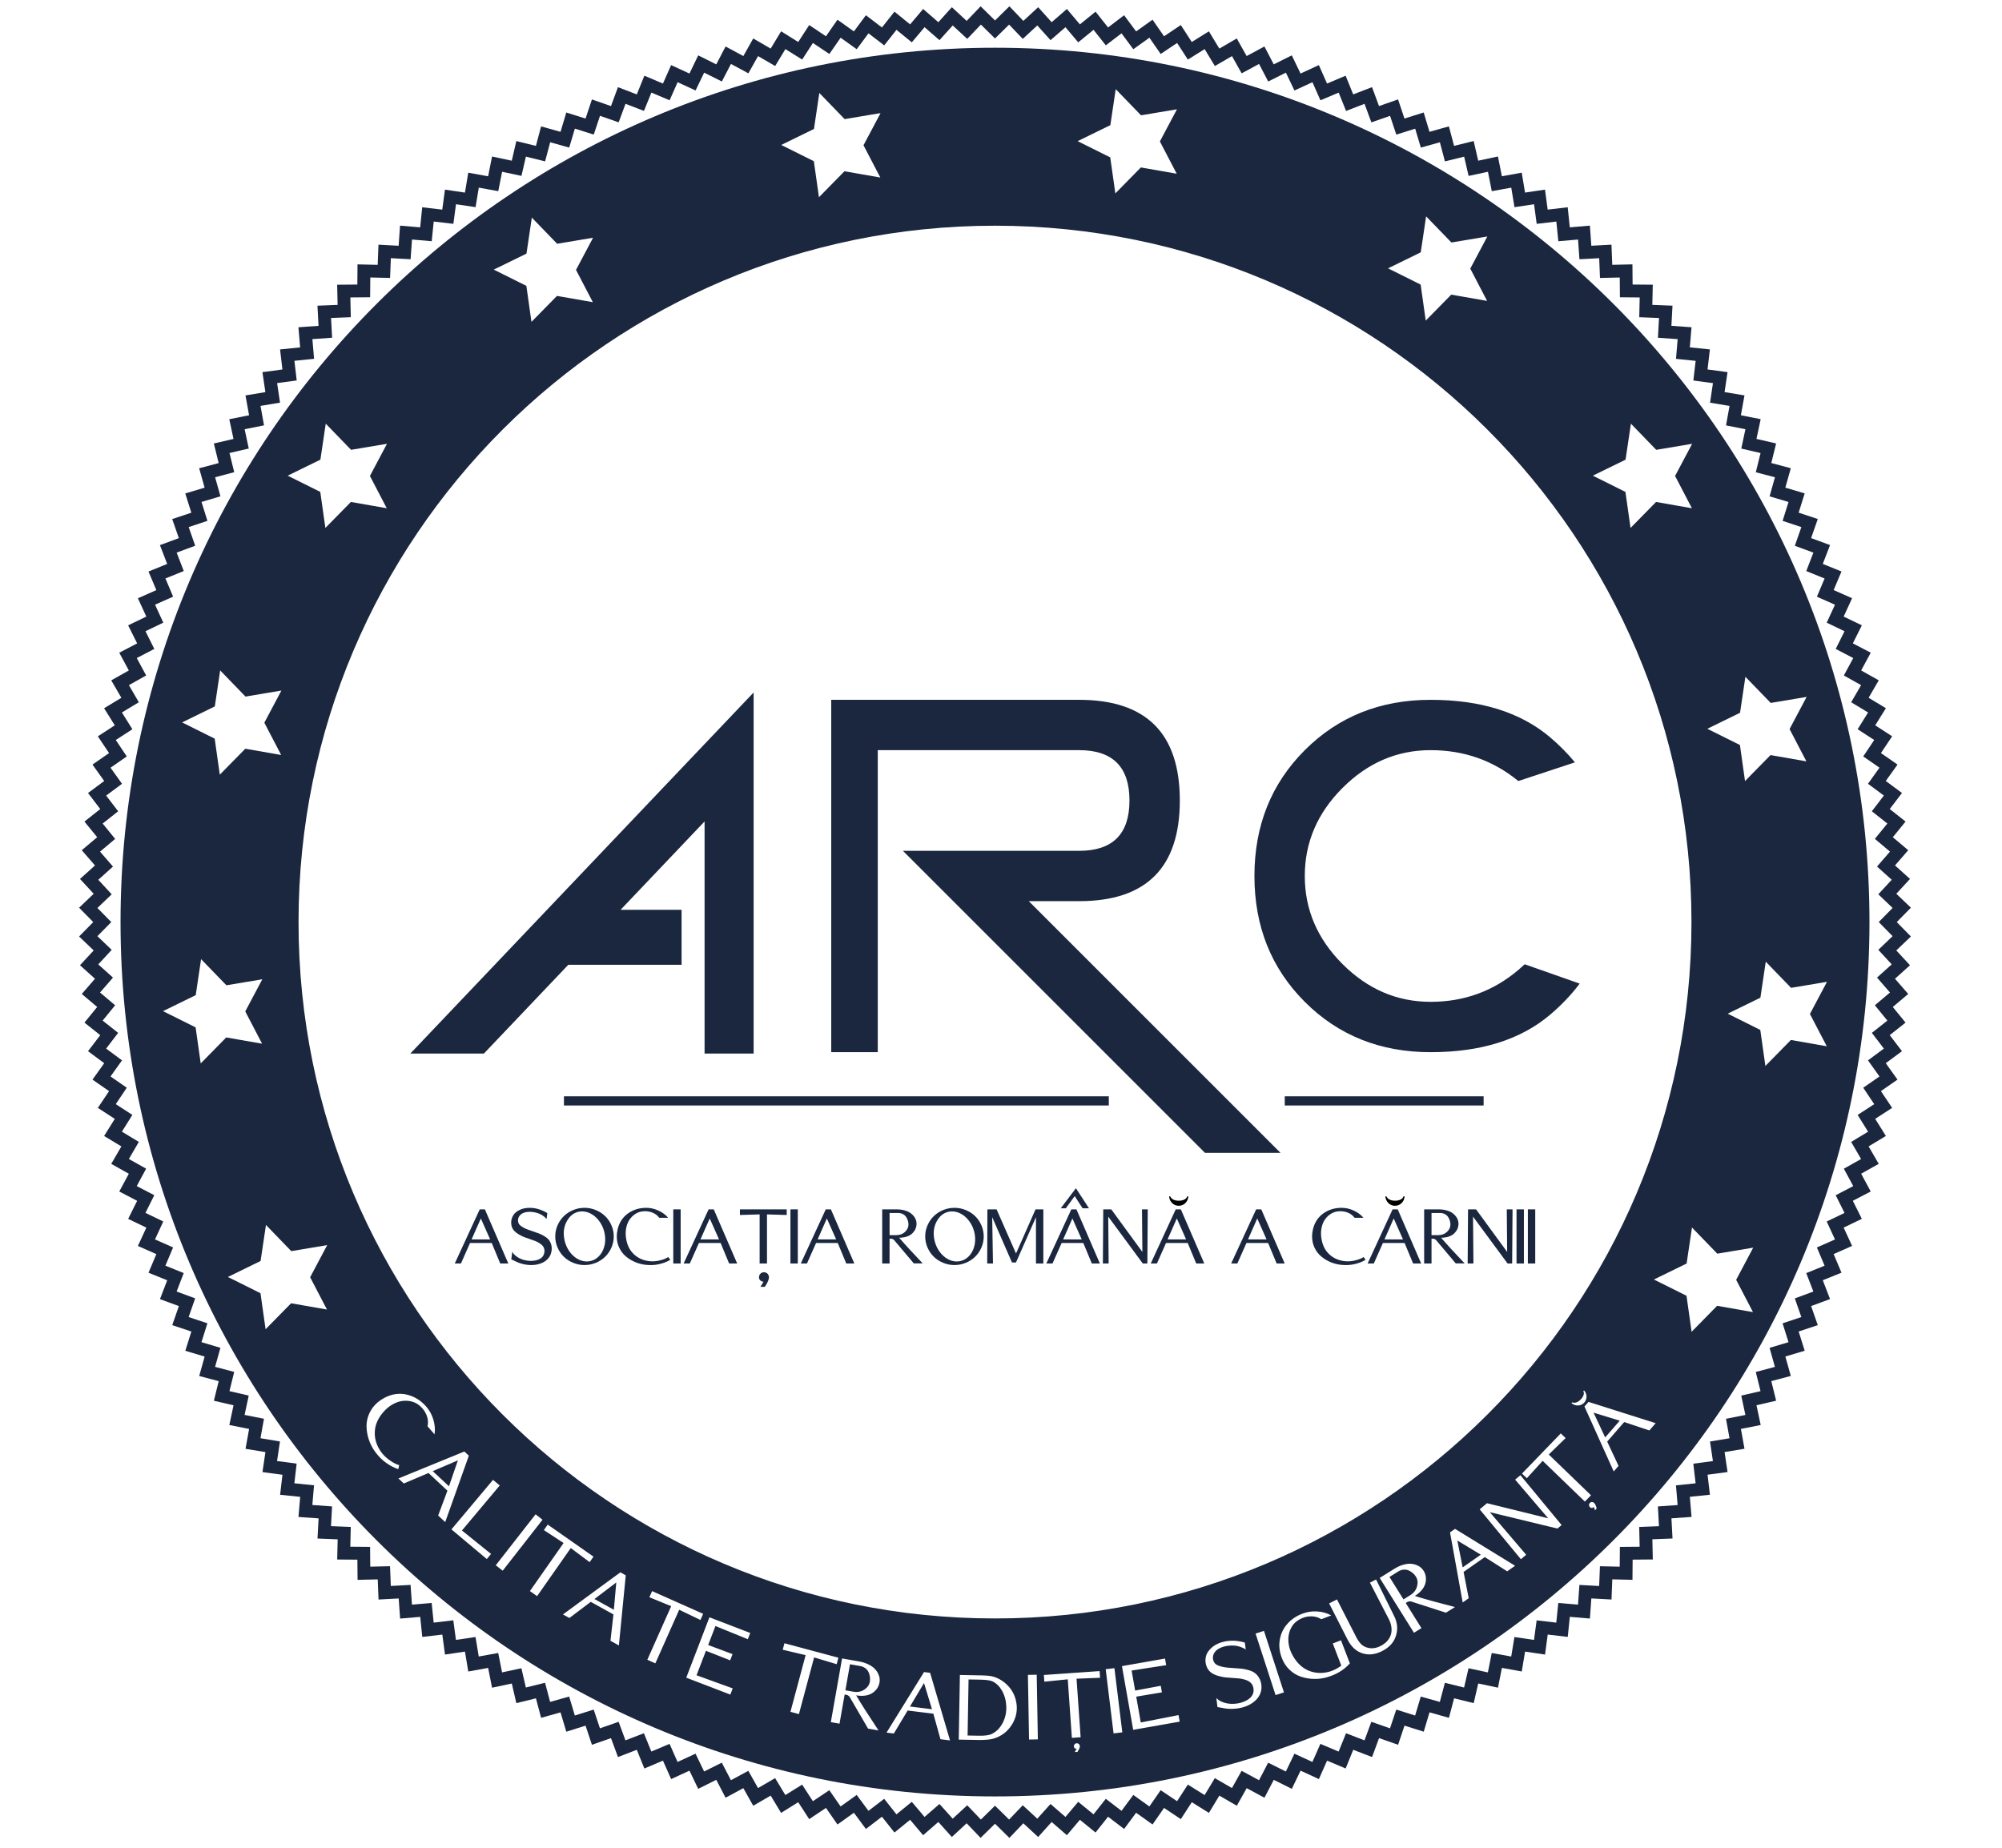 <?xml version="1.0" encoding="utf-8"?>
<!-- Generator: Adobe Illustrator 16.0.3, SVG Export Plug-In . SVG Version: 6.00 Build 0)  -->
<!DOCTYPE svg PUBLIC "-//W3C//DTD SVG 1.1//EN" "http://www.w3.org/Graphics/SVG/1.1/DTD/svg11.dtd">
<svg version="1.1" id="Layer_1" xmlns="http://www.w3.org/2000/svg" xmlns:xlink="http://www.w3.org/1999/xlink" x="0px" y="0px"
	 width="368.5px" height="340.16px" viewBox="0 0 368.5 340.16" enable-background="new 0 0 368.5 340.16" xml:space="preserve">
<g>
	<path fill-rule="evenodd" clip-rule="evenodd" fill="#1A273F" d="M349.128,169.746l2.604-2.647l-2.685-2.568l2.521-2.728
		l-2.763-2.483l2.436-2.804l-2.839-2.395l2.347-2.88l-2.912-2.306l2.255-2.952l-2.984-2.212l2.16-3.021l-3.051-2.117l2.063-3.087
		l-3.115-2.021l1.965-3.152l-3.179-1.92l1.864-3.211l-3.238-1.82l1.763-3.268l-3.294-1.716l1.657-3.323l-3.347-1.611l1.552-3.375
		l-3.396-1.504l1.444-3.42l-3.442-1.396l1.336-3.466l-3.485-1.286l1.228-3.506l-3.522-1.175l1.112-3.543l-3.559-1.063l1.003-3.577
		l-3.591-0.951l0.89-3.605l-3.618-0.837l0.774-3.632l-3.642-0.725l0.66-3.654l-3.663-0.609l0.546-3.673l-3.68-0.494l0.431-3.689
		l-3.694-0.379l0.314-3.701l-3.704-0.263l0.2-3.708l-3.711-0.148l0.084-3.713l-3.714-0.031l-0.032-3.714l-3.712,0.084l-0.148-3.71
		l-3.707,0.2l-0.265-3.706l-3.7,0.317l-0.38-3.696l-3.689,0.432l-0.494-3.681l-3.672,0.546l-0.611-3.664l-3.653,0.663l-0.725-3.644
		l-3.632,0.775l-0.838-3.618l-3.606,0.889l-0.952-3.589l-3.574,1.002l-1.063-3.558l-3.544,1.114l-1.175-3.522l-3.507,1.225
		l-1.285-3.483l-3.466,1.335l-1.394-3.44l-3.422,1.443l-1.503-3.395l-3.374,1.552l-1.611-3.347l-3.323,1.658l-1.713-3.295
		l-3.271,1.764l-1.82-3.239l-3.21,1.864l-1.921-3.178l-3.15,1.965l-2.021-3.117l-3.085,2.065l-2.118-3.052l-3.021,2.16l-2.213-2.982
		l-2.951,2.254l-2.305-2.912l-2.879,2.345l-2.396-2.838l-2.804,2.436l-2.483-2.764l-2.727,2.521l-2.567-2.685l-2.649,2.604
		l-2.65-2.604l-2.566,2.685l-2.729-2.521l-2.483,2.764l-2.804-2.436l-2.396,2.838l-2.879-2.345l-2.306,2.911l-2.951-2.253
		l-2.213,2.982l-3.021-2.159l-2.118,3.051l-3.087-2.063l-2.02,3.115l-3.152-1.965l-1.921,3.18l-3.21-1.865l-1.82,3.238l-3.27-1.762
		l-1.713,3.294l-3.325-1.659l-1.61,3.348l-3.375-1.553l-1.503,3.396l-3.422-1.445l-1.394,3.443l-3.467-1.336l-1.286,3.484
		l-3.507-1.224l-1.174,3.522l-3.542-1.114l-1.064,3.558l-3.575-1.003l-0.952,3.592l-3.606-0.89l-0.838,3.617l-3.632-0.775
		l-0.724,3.643l-3.654-0.662l-0.61,3.664L81.9,34.909l-0.495,3.681l-3.688-0.431l-0.379,3.694l-3.701-0.316l-0.263,3.705
		l-3.708-0.199l-0.148,3.711l-3.712-0.085l-0.031,3.715l-3.715,0.032l0.084,3.712l-3.711,0.148l0.201,3.708l-3.704,0.263
		l0.316,3.702l-3.695,0.379l0.432,3.688l-3.681,0.496l0.547,3.673l-3.665,0.61l0.662,3.654l-3.643,0.724l0.775,3.632l-3.617,0.838
		l0.889,3.605L36.66,86.2l1.003,3.575l-3.559,1.064l1.114,3.543l-3.522,1.175l1.225,3.506l-3.484,1.287l1.335,3.465l-3.441,1.396
		l1.445,3.42l-3.395,1.504l1.552,3.373l-3.347,1.61l1.658,3.323l-3.294,1.715l1.763,3.269l-3.238,1.82l1.864,3.212l-3.179,1.92
		l1.966,3.15l-3.117,2.021l2.065,3.087l-3.051,2.118l2.161,3.021l-2.983,2.211l2.254,2.951l-2.913,2.306l2.347,2.879l-2.838,2.395
		l2.434,2.805l-2.761,2.483l2.521,2.728l-2.685,2.568l2.604,2.647l-2.604,2.65l2.685,2.566l-2.521,2.729l2.762,2.485l-2.435,2.801
		l2.838,2.396l-2.346,2.88l2.912,2.307l-2.254,2.951l2.983,2.212l-2.16,3.022l3.051,2.118l-2.064,3.087l3.116,2.021l-1.965,3.15
		l3.179,1.92l-1.864,3.213l3.237,1.82l-1.762,3.268l3.294,1.717l-1.657,3.322l3.347,1.61l-1.553,3.374l3.397,1.504l-1.445,3.423
		l3.442,1.395l-1.335,3.466l3.485,1.284l-1.226,3.507l3.523,1.177l-1.114,3.543l3.558,1.065l-1.001,3.575l3.59,0.95l-0.89,3.606
		l3.62,0.839l-0.776,3.631l3.643,0.722l-0.662,3.656l3.664,0.608l-0.547,3.676l3.682,0.493l-0.432,3.687l3.695,0.38l-0.316,3.702
		l3.704,0.264l-0.2,3.708l3.711,0.147l-0.084,3.714l3.714,0.03l0.032,3.714l3.714-0.083l0.147,3.71l3.708-0.2l0.265,3.706l3.7-0.316
		l0.379,3.692l3.689-0.431l0.494,3.68l3.673-0.546l0.609,3.664l3.655-0.663l0.724,3.645l3.632-0.775l0.838,3.617l3.606-0.889
		l0.951,3.589l3.576-1.001l1.063,3.557l3.543-1.114l1.176,3.524l3.506-1.226l1.286,3.483l3.465-1.335l1.395,3.443l3.42-1.448
		l1.505,3.398l3.373-1.553l1.611,3.347l3.324-1.659l1.715,3.295l3.269-1.763l1.818,3.237l3.212-1.864l1.92,3.18l3.151-1.966
		l2.02,3.116l3.087-2.064l2.118,3.051l3.021-2.162l2.213,2.984l2.95-2.254l2.305,2.912l2.879-2.346l2.396,2.838l2.804-2.436
		l2.483,2.764l2.729-2.521l2.565,2.685l2.651-2.604l2.649,2.604l2.566-2.685l2.728,2.521l2.484-2.764l2.803,2.436l2.397-2.838
		l2.88,2.346l2.305-2.912l2.952,2.254l2.212-2.984l3.021,2.16l2.119-3.049l3.087,2.063l2.021-3.114l3.15,1.964l1.921-3.18
		l3.213,1.866l1.819-3.239l3.268,1.763l1.717-3.293l3.323,1.657l1.609-3.349l3.375,1.551l1.504-3.395l3.42,1.444l1.396-3.441
		l3.466,1.335l1.286-3.485l3.506,1.226l1.176-3.523l3.543,1.113l1.063-3.556l3.575,1.002l0.952-3.591l3.604,0.889l0.839-3.617
		l3.633,0.773l0.724-3.642l3.654,0.66l0.608-3.662l3.676,0.546l0.493-3.681l3.688,0.432l0.38-3.694l3.699,0.314l0.263-3.703
		l3.71,0.199l0.147-3.712l3.713,0.085l0.031-3.714l3.714-0.032l-0.083-3.712l3.709-0.147l-0.199-3.71l3.704-0.263l-0.315-3.7
		l3.694-0.381l-0.431-3.688l3.68-0.493l-0.547-3.675l3.663-0.609l-0.66-3.653l3.642-0.725l-0.775-3.633l3.618-0.837l-0.89-3.606
		l3.591-0.952l-1.004-3.575l3.56-1.065l-1.114-3.541l3.522-1.175l-1.227-3.509l3.485-1.284l-1.336-3.466l3.441-1.396l-1.445-3.422
		l3.397-1.502l-1.553-3.373l3.346-1.611l-1.657-3.322l3.294-1.714l-1.762-3.271l3.237-1.818l-1.864-3.212l3.178-1.921l-1.965-3.15
		l3.117-2.021l-2.065-3.087l3.051-2.116l-2.16-3.021l2.984-2.212l-2.255-2.953l2.912-2.305l-2.347-2.878l2.839-2.396l-2.436-2.803
		l2.763-2.483l-2.521-2.729l2.685-2.566L349.128,169.746L349.128,169.746z M20.482,169.746l-2.552-2.596l2.631-2.516l-2.47-2.674
		l2.707-2.432l-2.386-2.749l2.782-2.348l-2.3-2.822l2.854-2.259l-2.209-2.893l2.922-2.168l-2.117-2.961l2.991-2.075l-2.024-3.026
		l3.055-1.98l-1.926-3.089l3.114-1.882l-1.826-3.147l3.174-1.783l-1.729-3.204l3.229-1.681l-1.625-3.257l3.281-1.579l-1.521-3.307
		l3.329-1.475l-1.416-3.352l3.374-1.367l-1.309-3.397l3.414-1.259l-1.201-3.437l3.454-1.152l-1.093-3.472l3.488-1.042l-0.982-3.505
		l3.518-0.933l-0.872-3.532l3.546-0.822l-0.759-3.56l3.569-0.709l-0.648-3.582l3.591-0.598l-0.536-3.599l3.607-0.485l-0.422-3.616
		l3.619-0.371L57.5,62.429l3.63-0.258l-0.195-3.634l3.636-0.145l-0.083-3.639l3.641-0.032l0.031-3.64l3.639,0.084l0.145-3.637
		l3.634,0.197l0.258-3.632l3.627,0.311l0.371-3.62l3.616,0.421l0.485-3.606l3.6,0.535l0.597-3.591l3.582,0.649l0.708-3.572
		l3.559,0.76l0.822-3.545l3.533,0.872l0.933-3.518l3.504,0.981l1.042-3.488l3.474,1.094l1.151-3.454l3.436,1.201l1.26-3.413
		l3.397,1.309l1.366-3.373l3.354,1.415l1.473-3.328l3.306,1.522l1.579-3.28l3.257,1.624l1.681-3.228l3.203,1.729l1.782-3.175
		l3.149,1.829l1.881-3.115l3.088,1.926l1.978-3.055l3.027,2.025l2.075-2.991l2.96,2.118l2.168-2.923l2.892,2.209l2.26-2.854
		l2.82,2.298l2.348-2.782l2.748,2.386l2.434-2.707l2.674,2.47l2.514-2.63l2.597,2.553l2.597-2.553l2.514,2.63l2.675-2.47
		l2.434,2.707l2.748-2.386l2.35,2.782l2.821-2.299l2.259,2.854l2.892-2.208l2.17,2.923l2.962-2.117l2.075,2.991l3.024-2.023
		l1.98,3.055l3.088-1.927l1.883,3.117l3.148-1.83l1.781,3.175l3.205-1.729l1.68,3.229l3.259-1.625l1.577,3.281l3.308-1.521
		l1.473,3.328l3.354-1.415l1.366,3.373l3.396-1.309l1.261,3.414l3.438-1.2l1.149,3.452l3.474-1.092l1.042,3.487l3.504-0.982
		l0.933,3.519l3.534-0.872l0.821,3.546l3.559-0.761l0.71,3.571l3.581-0.648l0.598,3.589l3.6-0.535l0.485,3.607l3.614-0.422
		l0.371,3.621l3.626-0.31l0.259,3.629l3.634-0.196l0.146,3.638l3.639-0.083l0.03,3.639l3.64,0.032l-0.081,3.638l3.637,0.145
		l-0.197,3.635l3.631,0.258l-0.31,3.626l3.62,0.372l-0.422,3.615l3.606,0.484l-0.535,3.6l3.589,0.597l-0.647,3.581l3.57,0.711
		l-0.762,3.559l3.547,0.822l-0.871,3.533l3.518,0.933l-0.982,3.504l3.486,1.043l-1.091,3.472l3.451,1.151l-1.2,3.436l3.415,1.261
		l-1.31,3.395l3.373,1.368l-1.416,3.353l3.328,1.474l-1.521,3.306l3.279,1.578l-1.625,3.256l3.229,1.681l-1.729,3.203l3.173,1.784
		l-1.826,3.147l3.115,1.882l-1.926,3.087l3.054,1.979l-2.023,3.025l2.99,2.074l-2.117,2.961l2.923,2.167l-2.209,2.893l2.854,2.258
		l-2.299,2.821l2.781,2.348l-2.387,2.75l2.708,2.433l-2.47,2.672l2.63,2.517l-2.552,2.596l2.552,2.596l-2.63,2.516l2.47,2.675
		l-2.708,2.433l2.387,2.748l-2.781,2.349l2.298,2.822l-2.853,2.26l2.209,2.892l-2.924,2.17l2.118,2.961l-2.991,2.075l2.024,3.026
		l-3.055,1.979l1.926,3.088l-3.116,1.882l1.827,3.147l-3.172,1.783l1.727,3.205l-3.229,1.68l1.624,3.257l-3.278,1.578l1.521,3.307
		l-3.33,1.473l1.417,3.354l-3.373,1.367l1.308,3.396l-3.415,1.26l1.201,3.436l-3.453,1.153l1.093,3.472l-3.486,1.043l0.98,3.504
		l-3.518,0.934l0.872,3.531l-3.547,0.821l0.76,3.561l-3.569,0.708l0.647,3.581l-3.59,0.6l0.535,3.6l-3.606,0.484l0.422,3.613
		l-3.62,0.373l0.31,3.627l-3.632,0.257l0.197,3.637l-3.637,0.143l0.081,3.639l-3.639,0.03l-0.031,3.641l-3.639-0.082l-0.145,3.637
		l-3.633-0.196l-0.261,3.629l-3.626-0.307l-0.372,3.617l-3.613-0.42l-0.485,3.605l-3.601-0.535l-0.597,3.588l-3.582-0.646
		l-0.71,3.569l-3.56-0.761l-0.821,3.547l-3.533-0.872l-0.932,3.518l-3.506-0.98l-1.041,3.486l-3.472-1.092l-1.152,3.452l-3.437-1.2
		l-1.26,3.414l-3.396-1.31l-1.367,3.374l-3.353-1.416l-1.474,3.328l-3.306-1.521l-1.578,3.279l-3.258-1.624l-1.679,3.228
		l-3.205-1.729l-1.782,3.174l-3.147-1.828l-1.882,3.117l-3.088-1.928l-1.98,3.055l-3.023-2.024l-2.076,2.99l-2.96-2.118
		l-2.169,2.927l-2.892-2.213l-2.259,2.855l-2.82-2.3l-2.349,2.782l-2.748-2.387l-2.434,2.707l-2.674-2.469l-2.515,2.63l-2.597-2.552
		l-2.596,2.552l-2.515-2.63l-2.674,2.469l-2.434-2.707l-2.748,2.387l-2.348-2.782l-2.823,2.3l-2.259-2.855l-2.893,2.211
		l-2.168-2.925l-2.961,2.118l-2.075-2.99l-3.027,2.024l-1.98-3.055l-3.087,1.926l-1.883-3.116l-3.148,1.827l-1.783-3.174
		l-3.203,1.729l-1.682-3.229l-3.256,1.624l-1.578-3.279l-3.308,1.521l-1.472-3.328l-3.354,1.416l-1.368-3.374l-3.397,1.31
		l-1.258-3.414l-3.437,1.2l-1.152-3.452l-3.472,1.092l-1.042-3.488l-3.504,0.982l-0.932-3.52l-3.534,0.872l-0.822-3.547
		l-3.558,0.763l-0.71-3.571l-3.581,0.647l-0.597-3.589l-3.601,0.533l-0.485-3.605l-3.615,0.424l-0.371-3.623l-3.626,0.31
		l-0.257-3.63l-3.635,0.196l-0.145-3.637l-3.639,0.082l-0.031-3.639l-3.64-0.032l0.083-3.639l-3.637-0.146l0.196-3.633l-3.63-0.262
		l0.31-3.625l-3.621-0.371l0.423-3.615l-3.608-0.483l0.536-3.601l-3.59-0.598l0.648-3.581l-3.569-0.71l0.76-3.56l-3.545-0.82
		l0.872-3.535l-3.519-0.931l0.983-3.505l-3.488-1.042l1.093-3.474l-3.454-1.15l1.201-3.438l-3.414-1.259l1.309-3.397l-3.373-1.365
		l1.416-3.354l-3.329-1.473l1.521-3.307l-3.28-1.578l1.625-3.257l-3.228-1.68l1.728-3.205l-3.175-1.781l1.829-3.147l-3.115-1.884
		l1.927-3.085l-3.055-1.982l2.024-3.023l-2.991-2.074l2.117-2.961l-2.922-2.17l2.209-2.892l-2.854-2.258l2.3-2.822l-2.782-2.347
		l2.386-2.748l-2.707-2.433l2.47-2.673l-2.631-2.518L20.482,169.746L20.482,169.746z"/>
	<path fill-rule="evenodd" clip-rule="evenodd" fill="#1A273F" d="M22.187,169.746c0,88.895,72.064,160.959,160.958,160.959
		c88.896,0,160.96-72.064,160.96-160.959c0-88.896-72.064-160.958-160.96-160.958C94.251,8.788,22.187,80.851,22.187,169.746
		L22.187,169.746z M53.615,230.32l-4.661-4.815l-0.987,6.628l-6.021,2.946l6,2.987l0.94,6.636l4.696-4.783l6.602,1.156l-3.098-5.944
		l3.14-5.918L53.615,230.32L53.615,230.32z M311.423,93.562l-3.097-5.944l3.14-5.919l-6.61,1.109l-4.66-4.814l-0.987,6.628
		l-6.021,2.945l5.999,2.988l0.94,6.635l4.695-4.783L311.423,93.562L311.423,93.562z M321.199,143.785l4.696-4.782l6.601,1.154
		l-3.097-5.943l3.14-5.919l-6.609,1.108l-4.661-4.815l-0.987,6.628l-6.021,2.945l6,2.989L321.199,143.785L321.199,143.785z
		 M336.286,180.743l-6.61,1.109l-4.66-4.815l-0.987,6.628l-6.021,2.943l6,2.99l0.939,6.634l4.696-4.781l6.602,1.154l-3.099-5.943
		L336.286,180.743L336.286,180.743z M316.095,230.789l-4.66-4.815l-0.987,6.628l-6.021,2.945l6,2.988l0.939,6.636l4.696-4.783
		l6.6,1.156l-3.096-5.943l3.14-5.919L316.095,230.789L316.095,230.789z M267.158,44.641l-4.66-4.814l-0.987,6.628l-6.021,2.944
		l6,2.988l0.939,6.635l4.696-4.782l6.6,1.155l-3.097-5.943l3.141-5.919L267.158,44.641L267.158,44.641z M210.026,21.226
		l-4.661-4.815l-0.987,6.628l-6.021,2.945l6,2.988l0.939,6.635l4.696-4.782l6.601,1.156l-3.098-5.944l3.141-5.919L210.026,21.226
		L210.026,21.226z M155.47,21.928l-4.66-4.814l-0.988,6.627l-6.021,2.945l6,2.988l0.94,6.635l4.696-4.782l6.601,1.156l-3.097-5.944
		l3.14-5.919L155.47,21.928L155.47,21.928z M102.553,44.875l-4.661-4.814l-0.987,6.628l-6.021,2.944l6,2.988l0.94,6.635l4.695-4.782
		l6.602,1.155l-3.097-5.943l3.14-5.92L102.553,44.875L102.553,44.875z M64.62,82.806l-4.661-4.813l-0.987,6.627l-6.021,2.945
		l6,2.988l0.94,6.635l4.695-4.782l6.602,1.156l-3.097-5.944l3.14-5.919L64.62,82.806L64.62,82.806z M40.457,142.613l4.696-4.782
		l6.601,1.155l-3.097-5.944l3.14-5.919l-6.61,1.109l-4.661-4.815l-0.987,6.628l-6.021,2.944l6,2.989L40.457,142.613L40.457,142.613z
		 M45.144,186.194l3.14-5.918l-6.61,1.105l-4.661-4.813l-0.987,6.628l-6.021,2.946l6,2.987l0.94,6.636l4.696-4.783l6.601,1.154
		L45.144,186.194L45.144,186.194z M78.438,258.919c-1.019-1.148-2.212-1.88-3.588-2.192c-1.374-0.312-2.738-0.115-4.091,0.601
		c-0.506,0.272-0.929,0.561-1.271,0.856c-0.688,0.6-1.202,1.288-1.54,2.072c-0.341,0.781-0.502,1.576-0.481,2.373
		c0.018,0.801,0.157,1.588,0.41,2.355c0.252,0.771,0.615,1.49,1.085,2.156c0.617,0.874,1.319,1.591,2.104,2.151
		c0.787,0.559,1.539,0.944,2.257,1.161l0.153-0.741c-0.472-0.109-1.037-0.396-1.696-0.853c-0.659-0.457-1.192-0.968-1.604-1.526
		c-0.819-1.135-1.219-2.341-1.192-3.625c0.023-1.283,0.517-2.498,1.475-3.639c0.526-0.632,1.104-1.133,1.739-1.498
		c0.632-0.364,1.249-0.589,1.841-0.664c0.594-0.081,1.167-0.048,1.715,0.092c0.549,0.143,1.036,0.389,1.456,0.741
		c0.615,0.519,1.055,1.122,1.319,1.808c0.265,0.69,0.318,1.363,0.166,2.02l1.285,1.477c0.142-0.816,0.074-1.697-0.194-2.643
		C79.513,260.459,79.065,259.63,78.438,258.919L78.438,258.919z M85.471,267.208l-12.136,4.964l0.992,0.924l4.54-1.932l3.489,3.254
		l-1.706,4.574l1.298,1.21l4.349-12.224L85.471,267.208L85.471,267.208z M84.284,268.839l-1.646,4.768l-2.987-2.784L84.284,268.839
		L84.284,268.839z M90.749,272.426l-7.653,9.12l6.507,5.461l0.788-0.938l-5.36-4.322l6.952-8.286L90.749,272.426L90.749,272.426z
		 M98.583,278.77l-7.331,9.382l1.278,0.998l7.33-9.384L98.583,278.77L98.583,278.77z M100.819,280.663l-0.709,1.012l3.625,2.379
		l-6.195,8.848l1.325,0.928l6.195-8.848l3.474,2.594l0.709-1.014L100.819,280.663L100.819,280.663z M114.193,289.451l-10.575,7.752
		l1.186,0.656l3.937-2.973l4.172,2.313l-0.548,4.852l1.552,0.86l1.263-12.913L114.193,289.451L114.193,289.451z M113.435,291.319
		l-0.445,5.025l-3.571-1.979L113.435,291.319L113.435,291.319z M120.033,292.907l-0.503,1.131l4.012,1.644l-4.392,9.866l1.478,0.658
		l4.392-9.867l3.906,1.882l0.503-1.129L120.033,292.907L120.033,292.907z M130.583,297.727l-4.267,11.116l8.112,3.114l0.439-1.145
		l-6.657-2.411l1.729-4.507l4.46,1.757l0.439-1.145l-4.49-1.676l1.341-3.495l5.962,2.429l0.443-1.153L130.583,297.727
		L130.583,297.727z M144.39,302.506l-0.32,1.194l4.22,0.995l-2.795,10.432l1.562,0.419l2.795-10.433l4.152,1.248l0.32-1.193
		L144.39,302.506L144.39,302.506z M154.996,305.302l-2.067,11.727l1.597,0.282l0.946-5.365c0.462,0.029,0.777,0.19,0.946,0.486
		l3.36,5.785l1.928,0.34c-1.939-2.921-3.307-5.075-4.118-6.461c0.217,0.038,0.398,0.062,0.544,0.072
		c1.029,0.079,1.865-0.1,2.5-0.537c0.635-0.435,1.043-1.012,1.222-1.729c0.074-0.286,0.091-0.582,0.056-0.896
		c-0.032-0.313-0.134-0.634-0.3-0.962c-0.169-0.334-0.396-0.636-0.684-0.918c-0.289-0.278-0.676-0.536-1.167-0.766
		c-0.487-0.23-1.041-0.401-1.658-0.51L154.996,305.302L154.996,305.302z M156.455,306.371l1.854,0.327
		c0.387,0.068,0.715,0.207,0.985,0.416c0.274,0.212,0.47,0.459,0.592,0.747c0.125,0.282,0.203,0.574,0.242,0.868
		c0.035,0.296,0.03,0.586-0.021,0.873c-0.102,0.578-0.441,1.057-1.021,1.444c-0.58,0.386-1.255,0.515-2.024,0.378l-1.453-0.257
		L156.455,306.371L156.455,306.371z M170.082,307.81l-6.902,11.148l1.346,0.165l2.537-4.232l4.736,0.582l1.308,4.704l1.761,0.216
		l-3.666-12.444L170.082,307.81L170.082,307.81z M170.079,309.828l1.47,4.825l-4.053-0.498L170.079,309.828L170.079,309.828z
		 M176.683,308.344l-0.207,11.904l3.952,0.069c0.049,0,0.179-0.002,0.381-0.01c0.206-0.006,0.352-0.012,0.434-0.018
		c0.085-0.005,0.217-0.015,0.4-0.026c0.183-0.012,0.328-0.025,0.438-0.04c0.109-0.018,0.236-0.039,0.378-0.062
		c0.142-0.023,0.27-0.052,0.379-0.087c1.521-0.447,2.679-1.344,3.484-2.689c0.805-1.351,1.031-2.788,0.677-4.318
		c-0.243-1.063-0.741-1.986-1.495-2.77c-0.752-0.781-1.635-1.328-2.65-1.638c-0.46-0.142-1.199-0.219-2.219-0.236L176.683,308.344
		L176.683,308.344z M178.279,309.171l2.082,0.036c1.157,0.021,1.937,0.127,2.333,0.325c0.704,0.342,1.285,0.912,1.745,1.713
		c0.46,0.799,0.716,1.701,0.775,2.711c0.072,1.181-0.148,2.258-0.658,3.228c-0.514,0.97-1.202,1.649-2.061,2.045
		c-0.463,0.215-1.235,0.318-2.314,0.3l-2.08-0.036L178.279,309.171L178.279,309.171z M189.204,308.328l0.208,11.904l1.62-0.028
		l-0.207-11.905L189.204,308.328L189.204,308.328z M192.141,308.348l0.086,1.234l4.313-0.435l0.754,10.774l1.614-0.113
		l-0.754-10.774l4.332-0.171l-0.086-1.232L192.141,308.348L192.141,308.348z M203.519,307.285l1.45,11.816l1.609-0.197
		l-1.451-11.816L203.519,307.285L203.519,307.285z M206.513,306.721l2.068,11.725l8.557-1.51l-0.212-1.205l-6.949,1.361
		l-0.837-4.755l4.727-0.791l-0.213-1.207l-4.713,0.877l-0.649-3.687l6.361-0.989l-0.215-1.217L206.513,306.721L206.513,306.721z
		 M225.406,302.188c-1.328,0.282-2.333,0.889-3.011,1.828c-0.272,0.366-0.438,0.805-0.496,1.321c-0.06,0.514,0.02,1.026,0.231,1.541
		c0.214,0.511,0.557,0.91,1.034,1.188c0.342,0.208,0.748,0.369,1.218,0.49c0.471,0.125,0.858,0.203,1.161,0.234
		c0.303,0.03,0.74,0.065,1.308,0.102c0.563,0.038,0.986,0.073,1.276,0.1c0.286,0.031,0.622,0.1,1.008,0.213
		c0.383,0.115,0.703,0.27,0.948,0.465c0.378,0.298,0.594,0.713,0.651,1.231c0.055,0.521-0.061,0.975-0.351,1.361
		c-0.273,0.364-0.681,0.666-1.219,0.91c-0.536,0.249-1.111,0.399-1.726,0.459c-0.579,0.063-1.146,0.036-1.703-0.081
		c-0.556-0.121-1.048-0.326-1.475-0.622c-0.056-0.034-0.179-0.146-0.371-0.33l0.204,1.655c0.094,0.006,0.362,0.054,0.809,0.146
		c0.854,0.19,1.699,0.238,2.539,0.151c0.844-0.082,1.612-0.288,2.304-0.608c0.685-0.318,1.242-0.735,1.67-1.248
		c0.432-0.511,0.687-1.089,0.771-1.743c0.054-0.691-0.049-1.308-0.309-1.846c-0.261-0.537-0.61-0.946-1.047-1.221
		c-0.313-0.198-0.699-0.354-1.172-0.475c-0.469-0.119-0.868-0.197-1.198-0.229c-0.329-0.032-0.795-0.065-1.393-0.102
		c-0.517-0.037-0.92-0.067-1.204-0.093c-0.285-0.024-0.618-0.082-0.989-0.172c-0.377-0.089-0.684-0.198-0.927-0.339
		c-0.303-0.174-0.514-0.458-0.629-0.845c-0.116-0.392-0.081-0.783,0.098-1.179c0.199-0.413,0.535-0.747,1.004-0.992
		c0.472-0.246,1-0.407,1.595-0.486c0.859-0.109,1.624-0.04,2.296,0.202c0.416,0.147,0.749,0.309,0.991,0.491l-0.175-1.286
		C227.805,302.001,226.563,301.939,225.406,302.188L225.406,302.188z M231.11,300.729l3.679,11.322l1.542-0.501l-3.679-11.323
		L231.11,300.729L231.11,300.729z M239.683,297.078c-1.112,0.426-2.027,1.054-2.746,1.884c-0.724,0.825-1.181,1.793-1.37,2.894
		c-0.191,1.098-0.065,2.226,0.376,3.377c0.326,0.851,0.799,1.571,1.42,2.156c0.617,0.588,1.309,1.011,2.066,1.264
		c0.758,0.258,1.544,0.396,2.354,0.421c0.81,0.024,1.61-0.069,2.396-0.284c1.756-0.49,3.185-1.347,4.286-2.573l-1.157-3.013
		l-0.475-1.238l-1.515,0.582l0.477,1.236l1.094,2.85c-0.721,0.522-1.427,0.879-2.113,1.083c-1.34,0.378-2.603,0.34-3.789-0.121
		c-1.187-0.465-2.164-1.343-2.931-2.633c-0.518-0.858-0.815-1.735-0.896-2.635c-0.081-0.9,0.05-1.714,0.389-2.449
		c0.343-0.732,0.856-1.301,1.546-1.705c0.695-0.407,1.416-0.617,2.161-0.626c0.748-0.008,1.398,0.173,1.953,0.535l1.828-0.702
		c-0.81-0.438-1.683-0.683-2.627-0.732C241.471,296.596,240.563,296.74,239.683,297.078L239.683,297.078z M244.648,295.173
		l3.398,6.671c0.682,1.338,1.617,2.188,2.807,2.536c1.123,0.346,2.311,0.2,3.559-0.438c1.255-0.64,2.082-1.517,2.477-2.637
		c0.451-1.252,0.366-2.513-0.261-3.784l-3.339-6.751l-1.131,0.578c0.007,0.013,1.166,2.256,3.478,6.726
		c0.263,0.5,0.422,1.011,0.48,1.536c0.06,0.528,0.01,1.007-0.144,1.437c-0.305,0.835-0.927,1.492-1.862,1.968
		c-0.858,0.438-1.702,0.528-2.528,0.27c-0.461-0.146-0.837-0.383-1.128-0.699c-0.297-0.318-0.571-0.731-0.834-1.248l-3.527-6.899
		L244.648,295.173L244.648,295.173z M253.954,290.482l6.309,10.098l1.375-0.858l-2.886-4.619c0.361-0.288,0.705-0.381,1.028-0.273
		l6.369,2.051l1.659-1.036c-3.396-0.874-5.854-1.558-7.384-2.047c0.187-0.117,0.338-0.222,0.454-0.31
		c0.817-0.632,1.319-1.323,1.498-2.074c0.181-0.746,0.098-1.449-0.248-2.101c-0.137-0.261-0.321-0.495-0.559-0.704
		c-0.232-0.211-0.524-0.38-0.867-0.515c-0.348-0.135-0.72-0.205-1.122-0.223c-0.401-0.016-0.861,0.054-1.38,0.209
		c-0.515,0.155-1.041,0.399-1.573,0.731L253.954,290.482L253.954,290.482z M255.753,290.302l1.597-0.996
		c0.333-0.21,0.669-0.327,1.011-0.35c0.345-0.027,0.654,0.024,0.938,0.155c0.283,0.129,0.535,0.292,0.762,0.485
		c0.224,0.196,0.414,0.415,0.568,0.663c0.311,0.497,0.379,1.079,0.207,1.755c-0.173,0.678-0.588,1.223-1.251,1.638l-1.251,0.781
		L255.753,290.302L255.753,290.302z M266.9,282.097l2.33,12.901l1.111-0.777l-0.946-4.841l3.907-2.736l4.12,2.619l1.454-1.018
		l-11.053-6.795L266.9,282.097L266.9,282.097z M268.248,283.599l4.321,2.602l-3.345,2.341L268.248,283.599L268.248,283.599z
		 M272.36,277.857l7.585,9.178l0.973-0.815l-6.69-7.84l12.443,3.013l0.77-0.646l-7.584-9.178l-0.974,0.815l6.089,7.122l-11.263-2.78
		L272.36,277.857L272.36,277.857z M280.145,271.275l0.89,0.858l2.917-3.209l7.769,7.504l1.124-1.163l-7.77-7.504l3.104-3.026
		l-0.89-0.858L280.145,271.275L280.145,271.275z M291.647,258.923l5.383,11.957l0.891-1.023l-2.091-4.471l3.13-3.6l4.632,1.546
		l1.163-1.341l-12.367-3.919L291.647,258.923L291.647,258.923z M293.318,260.054l4.822,1.479l-2.68,3.082L293.318,260.054
		L293.318,260.054z M197.678,321.364c0.035-0.167,0.12-0.292,0.259-0.373c0.138-0.08,0.288-0.094,0.448-0.044
		c0.135,0.042,0.237,0.123,0.305,0.248c0.066,0.122,0.088,0.259,0.061,0.404c-0.02,0.131-0.077,0.29-0.173,0.477
		c-0.076,0.146-0.169,0.296-0.275,0.447h-0.48c0.125-0.171,0.237-0.359,0.34-0.563c-0.165-0.012-0.294-0.073-0.389-0.188
		C197.676,321.661,197.646,321.525,197.678,321.364L197.678,321.364z M292.607,277.396c-0.105-0.137-0.144-0.282-0.115-0.439
		c0.029-0.157,0.117-0.278,0.261-0.369c0.118-0.072,0.245-0.1,0.385-0.068c0.137,0.028,0.254,0.102,0.348,0.217
		c0.086,0.102,0.169,0.247,0.248,0.441c0.061,0.153,0.114,0.32,0.162,0.501l-0.314,0.365c-0.049-0.206-0.119-0.415-0.207-0.624
		c-0.115,0.117-0.246,0.175-0.395,0.173C292.832,277.591,292.709,277.525,292.607,277.396L292.607,277.396z M289.248,258.293
		l0.126-0.127c0.256,0.077,0.477,0.091,0.659,0.039c0.312-0.079,0.616-0.268,0.91-0.564c0.295-0.296,0.481-0.598,0.559-0.904
		c0.061-0.218,0.038-0.431-0.067-0.644l0.134-0.135c0.314,0.361,0.465,0.759,0.455,1.192c-0.01,0.438-0.168,0.807-0.471,1.112
		c-0.301,0.303-0.666,0.459-1.099,0.474C290.02,258.75,289.62,258.603,289.248,258.293L289.248,258.293z M54.95,169.746
		c0,70.801,57.396,128.196,128.195,128.196c70.801,0,128.197-57.396,128.197-128.196c0-70.801-57.396-128.196-128.197-128.196
		C112.345,41.55,54.95,98.945,54.95,169.746L54.95,169.746z"/>
	<path fill-rule="evenodd" clip-rule="evenodd" fill="#1A273F" d="M86.803,228.164h3.416l-1.712-3.855L86.803,228.164
		L86.803,228.164z M89.248,222.631l4.314,9.967h-1.484l-1.566-3.772h-3.994l-1.676,3.772h-1.136l4.599-9.967H89.248L89.248,222.631z
		"/>
	<path fill-rule="evenodd" clip-rule="evenodd" fill="#1A273F" d="M100.744,223.318l-0.136,1.08
		c-0.159-0.201-0.392-0.404-0.696-0.612c-0.489-0.342-1.094-0.563-1.814-0.66c-0.495-0.067-0.958-0.052-1.392,0.046
		c-0.434,0.098-0.776,0.294-1.025,0.586c-0.233,0.282-0.344,0.591-0.335,0.931c0.01,0.338,0.117,0.611,0.326,0.82
		c0.165,0.163,0.39,0.322,0.673,0.477c0.284,0.151,0.539,0.269,0.765,0.351c0.226,0.083,0.543,0.194,0.954,0.335
		c0.476,0.159,0.843,0.287,1.103,0.386c0.26,0.098,0.566,0.245,0.921,0.443c0.354,0.199,0.634,0.411,0.842,0.636
		c0.294,0.318,0.488,0.724,0.582,1.215c0.095,0.492,0.045,1.013-0.15,1.562c-0.208,0.507-0.541,0.922-0.999,1.242
		c-0.458,0.318-0.998,0.536-1.621,0.646c-0.63,0.109-1.294,0.109-1.993-0.004c-0.699-0.113-1.373-0.338-2.02-0.674
		c-0.342-0.171-0.549-0.27-0.623-0.294l0.193-1.383c0.116,0.19,0.192,0.306,0.229,0.348c0.28,0.33,0.634,0.603,1.058,0.82
		c0.424,0.217,0.878,0.362,1.36,0.436c0.507,0.086,1.005,0.086,1.493,0.004c0.489-0.083,0.882-0.238,1.183-0.471
		c0.317-0.251,0.51-0.593,0.576-1.027c0.067-0.434-0.019-0.813-0.256-1.137c-0.16-0.213-0.381-0.407-0.668-0.58
		c-0.287-0.175-0.544-0.303-0.77-0.39c-0.226-0.084-0.563-0.205-1.007-0.356c-0.452-0.154-0.797-0.275-1.035-0.367
		c-0.239-0.092-0.535-0.238-0.889-0.439c-0.354-0.202-0.647-0.421-0.881-0.659c-0.323-0.33-0.515-0.726-0.576-1.187
		c-0.062-0.461-0.013-0.893,0.147-1.296c0.158-0.403,0.388-0.724,0.686-0.962c0.752-0.61,1.696-0.886,2.832-0.826
		C98.766,222.406,99.755,222.727,100.744,223.318L100.744,223.318z"/>
	<path fill-rule="evenodd" clip-rule="evenodd" fill="#1A273F" d="M106.799,223.026c-1.014,0.121-1.812,0.676-2.395,1.662
		c-0.584,0.985-0.764,2.11-0.544,3.376c0.146,0.829,0.448,1.578,0.906,2.243c0.458,0.666,1.007,1.169,1.648,1.507
		c0.641,0.34,1.295,0.469,1.96,0.39c0.666-0.078,1.251-0.357,1.754-0.833c0.505-0.477,0.864-1.087,1.081-1.832
		c0.217-0.745,0.252-1.534,0.105-2.363c-0.134-0.776-0.411-1.482-0.828-2.12c-0.419-0.64-0.92-1.139-1.502-1.498
		c-0.583-0.362-1.187-0.545-1.809-0.551C107.009,223.007,106.885,223.013,106.799,223.026L106.799,223.026z M111.401,223.887
		c0.48,0.47,0.861,1.03,1.146,1.682c0.284,0.648,0.426,1.332,0.426,2.047c0,0.714-0.142,1.396-0.426,2.047
		c-0.284,0.65-0.665,1.212-1.146,1.68c-0.479,0.473-1.051,0.845-1.717,1.124c-0.666,0.278-1.364,0.416-2.097,0.416
		c-0.734,0-1.433-0.138-2.098-0.416c-0.666-0.279-1.237-0.651-1.717-1.124c-0.48-0.468-0.861-1.029-1.146-1.68
		c-0.283-0.651-0.425-1.333-0.425-2.047c0-0.715,0.142-1.398,0.425-2.047c0.284-0.651,0.666-1.212,1.146-1.682
		c0.48-0.471,1.051-0.844,1.717-1.122c0.666-0.278,1.364-0.416,2.098-0.416c0.732,0,1.431,0.14,2.097,0.42
		C110.35,223.043,110.922,223.416,111.401,223.887L111.401,223.887z"/>
	<path fill-rule="evenodd" clip-rule="evenodd" fill="#1A273F" d="M121.208,222.861c0.746,0.347,1.338,0.791,1.778,1.326h-1.64
		c-0.329-0.457-0.785-0.791-1.365-1.002c-0.58-0.209-1.203-0.264-1.869-0.159c-0.452,0.072-0.874,0.243-1.264,0.513
		c-0.391,0.269-0.725,0.612-1.002,1.029c-0.278,0.418-0.476,0.929-0.591,1.53c-0.116,0.601-0.119,1.242-0.01,1.92
		c0.196,1.232,0.691,2.21,1.488,2.93c0.798,0.723,1.779,1.133,2.945,1.237c0.581,0.05,1.196-0.01,1.845-0.173
		c0.651-0.166,1.142-0.367,1.471-0.605l0.385,0.503c-0.531,0.336-1.189,0.6-1.974,0.789c-0.785,0.188-1.623,0.236-2.515,0.146
		c-0.677-0.067-1.329-0.232-1.955-0.495c-0.626-0.264-1.197-0.607-1.713-1.035c-0.518-0.429-0.928-0.962-1.237-1.607
		c-0.309-0.646-0.462-1.348-0.462-2.11c0-0.38,0.051-0.805,0.155-1.274c0.293-1.246,0.916-2.216,1.869-2.913
		c0.953-0.695,2.071-1.051,3.353-1.062C119.694,222.341,120.464,222.512,121.208,222.861L121.208,222.861z"/>
	<polygon fill-rule="evenodd" clip-rule="evenodd" fill="#1A273F" points="125.284,222.631 125.284,232.598 123.929,232.598 
		123.929,222.631 125.284,222.631 	"/>
	<path fill-rule="evenodd" clip-rule="evenodd" fill="#1A273F" d="M128.931,228.164h3.417l-1.712-3.855L128.931,228.164
		L128.931,228.164z M131.377,222.631l4.313,9.967h-1.483l-1.566-3.772h-3.994l-1.677,3.772h-1.136l4.599-9.967H131.377
		L131.377,222.631z"/>
	<polygon fill-rule="evenodd" clip-rule="evenodd" fill="#1A273F" points="144.806,222.631 144.806,223.667 141.178,223.558 
		141.178,232.598 139.822,232.598 139.822,223.558 136.194,223.667 136.194,222.631 144.806,222.631 	"/>
	<polygon fill-rule="evenodd" clip-rule="evenodd" fill="#1A273F" points="146.848,222.631 146.848,232.598 145.493,232.598 
		145.493,222.631 146.848,222.631 	"/>
	<path fill-rule="evenodd" clip-rule="evenodd" fill="#1A273F" d="M150.495,228.164h3.416l-1.714-3.855L150.495,228.164
		L150.495,228.164z M152.94,222.631l4.314,9.967h-1.484l-1.566-3.772h-3.994l-1.676,3.772h-1.137l4.599-9.967H152.94L152.94,222.631
		z"/>
	<path fill-rule="evenodd" clip-rule="evenodd" fill="#1A273F" d="M163.74,227.377h1.236c0.654,0,1.19-0.201,1.613-0.604
		c0.421-0.403,0.631-0.849,0.631-1.339c0-0.243-0.037-0.485-0.109-0.724c-0.074-0.238-0.182-0.465-0.325-0.682
		c-0.144-0.217-0.342-0.392-0.595-0.526c-0.254-0.134-0.545-0.201-0.876-0.201h-1.575V227.377L163.74,227.377z M165.022,222.631
		c0.524,0,1.006,0.06,1.443,0.178c0.437,0.121,0.794,0.275,1.071,0.465c0.277,0.188,0.51,0.407,0.696,0.653
		c0.186,0.247,0.317,0.499,0.39,0.751c0.073,0.255,0.101,0.503,0.082,0.748c-0.041,0.617-0.294,1.15-0.755,1.604
		c-0.461,0.451-1.122,0.721-1.983,0.807c-0.123,0.012-0.275,0.018-0.458,0.018c0.867,1.025,2.311,2.602,4.333,4.726h-1.64
		l-3.61-4.276c-0.183-0.221-0.467-0.31-0.852-0.266v4.561h-1.355v-9.967H165.022L165.022,222.631z"/>
	<path fill-rule="evenodd" clip-rule="evenodd" fill="#1A273F" d="M174.896,223.026c-1.013,0.121-1.812,0.676-2.395,1.662
		c-0.583,0.985-0.765,2.11-0.545,3.376c0.146,0.829,0.448,1.578,0.906,2.243c0.459,0.666,1.008,1.169,1.649,1.507
		c0.641,0.34,1.294,0.469,1.96,0.39c0.665-0.078,1.25-0.357,1.754-0.833c0.504-0.477,0.865-1.087,1.081-1.832
		c0.217-0.745,0.251-1.534,0.105-2.363c-0.135-0.776-0.411-1.482-0.83-2.12c-0.418-0.64-0.919-1.139-1.502-1.498
		c-0.583-0.362-1.186-0.545-1.809-0.551C175.108,223.007,174.983,223.013,174.896,223.026L174.896,223.026z M179.5,223.887
		c0.479,0.47,0.86,1.03,1.146,1.682c0.283,0.648,0.425,1.332,0.425,2.047c0,0.714-0.142,1.396-0.425,2.047
		c-0.284,0.65-0.667,1.212-1.146,1.68c-0.48,0.473-1.051,0.845-1.717,1.124c-0.666,0.278-1.364,0.416-2.098,0.416
		c-0.733,0-1.432-0.138-2.097-0.416c-0.667-0.279-1.238-0.651-1.718-1.124c-0.479-0.468-0.86-1.029-1.145-1.68
		c-0.284-0.651-0.426-1.333-0.426-2.047c0-0.715,0.142-1.398,0.426-2.047c0.284-0.651,0.666-1.212,1.145-1.682
		c0.48-0.471,1.051-0.844,1.718-1.122c0.666-0.278,1.364-0.416,2.097-0.416c0.733,0,1.432,0.14,2.098,0.42
		C178.449,223.043,179.02,223.416,179.5,223.887L179.5,223.887z"/>
	<polygon fill-rule="evenodd" clip-rule="evenodd" fill="#1A273F" points="183.435,222.631 187.016,230.757 190.606,222.631 
		192.044,222.631 192.044,223.75 192.044,232.598 190.688,232.598 190.688,224.068 187.006,232.415 186.273,232.415 
		182.628,224.068 182.774,232.598 181.711,232.598 181.749,222.631 183.435,222.631 	"/>
	<path fill-rule="evenodd" clip-rule="evenodd" fill="#1A273F" d="M195.69,228.164h3.417l-1.713-3.855L195.69,228.164
		L195.69,228.164z M198.137,222.631l4.314,9.967h-1.484l-1.565-3.772h-3.994l-1.677,3.772h-1.136l4.6-9.967H198.137L198.137,222.631
		z"/>
	<polygon fill-rule="evenodd" clip-rule="evenodd" fill="#1A273F" points="204.548,222.631 210.273,230.473 210.201,222.631 
		211.263,222.631 211.19,232.598 210.347,232.598 203.989,223.969 204.063,232.598 203.001,232.598 203.073,222.631 
		204.548,222.631 	"/>
	<path fill-rule="evenodd" clip-rule="evenodd" fill="#1A273F" d="M214.909,228.164h3.416l-1.713-3.855L214.909,228.164
		L214.909,228.164z M217.354,222.631l4.313,9.967h-1.483l-1.565-3.772h-3.994l-1.676,3.772h-1.136l4.599-9.967H217.354
		L217.354,222.631z"/>
	<path fill-rule="evenodd" clip-rule="evenodd" fill="#1A273F" d="M229.713,228.164h3.416l-1.713-3.855L229.713,228.164
		L229.713,228.164z M232.158,222.631l4.314,9.967h-1.484l-1.566-3.772h-3.993l-1.677,3.772h-1.136l4.599-9.967H232.158
		L232.158,222.631z"/>
	<path fill-rule="evenodd" clip-rule="evenodd" fill="#1A273F" d="M249.196,222.861c0.744,0.347,1.337,0.791,1.777,1.326h-1.64
		c-0.331-0.457-0.785-0.791-1.365-1.002c-0.58-0.209-1.203-0.264-1.869-0.159c-0.451,0.072-0.873,0.243-1.264,0.513
		c-0.391,0.269-0.726,0.612-1.003,1.029c-0.278,0.418-0.476,0.929-0.591,1.53c-0.116,0.601-0.119,1.242-0.01,1.92
		c0.195,1.232,0.692,2.21,1.488,2.93c0.798,0.723,1.779,1.133,2.945,1.237c0.581,0.05,1.196-0.01,1.846-0.173
		c0.65-0.166,1.141-0.367,1.471-0.605l0.385,0.503c-0.531,0.336-1.189,0.6-1.975,0.789c-0.785,0.188-1.623,0.236-2.514,0.146
		c-0.678-0.067-1.33-0.232-1.957-0.495c-0.625-0.264-1.196-0.607-1.712-1.035c-0.517-0.429-0.929-0.962-1.237-1.607
		s-0.462-1.348-0.462-2.11c0-0.38,0.051-0.805,0.155-1.274c0.294-1.246,0.916-2.216,1.869-2.913
		c0.953-0.695,2.069-1.051,3.353-1.062C247.682,222.341,248.451,222.512,249.196,222.861L249.196,222.861z"/>
	<path fill-rule="evenodd" clip-rule="evenodd" fill="#1A273F" d="M254.83,228.164h3.416l-1.713-3.855L254.83,228.164
		L254.83,228.164z M257.275,222.631l4.314,9.967h-1.483l-1.566-3.772h-3.994l-1.677,3.772h-1.136l4.599-9.967H257.275
		L257.275,222.631z"/>
	<path fill-rule="evenodd" clip-rule="evenodd" fill="#1A273F" d="M263.495,227.377h1.237c0.653,0,1.19-0.201,1.611-0.604
		c0.422-0.403,0.633-0.849,0.633-1.339c0-0.243-0.037-0.485-0.109-0.724c-0.074-0.238-0.183-0.465-0.325-0.682
		c-0.145-0.217-0.343-0.392-0.597-0.526c-0.253-0.134-0.544-0.201-0.874-0.201h-1.576V227.377L263.495,227.377z M264.778,222.631
		c0.524,0,1.006,0.06,1.442,0.178c0.438,0.121,0.793,0.275,1.072,0.465c0.277,0.188,0.51,0.407,0.694,0.653
		c0.188,0.247,0.317,0.499,0.39,0.751c0.074,0.255,0.103,0.503,0.083,0.748c-0.042,0.617-0.295,1.15-0.756,1.604
		c-0.461,0.451-1.122,0.721-1.983,0.807c-0.122,0.012-0.274,0.018-0.458,0.018c0.868,1.025,2.312,2.602,4.333,4.726h-1.64
		l-3.609-4.276c-0.183-0.221-0.466-0.31-0.852-0.266v4.561h-1.355v-9.967H264.778L264.778,222.631z"/>
	<polygon fill-rule="evenodd" clip-rule="evenodd" fill="#1A273F" points="271.693,222.631 277.419,230.473 277.347,222.631 
		278.408,222.631 278.335,232.598 277.493,232.598 271.135,223.969 271.208,232.598 270.146,232.598 270.219,222.631 
		271.693,222.631 	"/>
	<polygon fill-rule="evenodd" clip-rule="evenodd" fill="#1A273F" points="280.496,222.631 280.496,232.598 279.141,232.598 
		279.141,222.631 280.496,222.631 	"/>
	<polygon fill-rule="evenodd" clip-rule="evenodd" fill="#1A273F" points="282.585,222.631 282.585,232.598 281.229,232.598 
		281.229,222.631 282.585,222.631 	"/>
	<path fill-rule="evenodd" clip-rule="evenodd" fill="#1A273F" d="M139.726,234.954c0.055-0.282,0.198-0.49,0.429-0.624
		c0.233-0.135,0.483-0.159,0.751-0.073c0.227,0.067,0.396,0.205,0.509,0.413c0.112,0.207,0.148,0.432,0.105,0.678
		c-0.036,0.219-0.135,0.483-0.293,0.797c-0.128,0.244-0.281,0.495-0.458,0.751h-0.807c0.208-0.288,0.397-0.602,0.568-0.945
		c-0.275-0.017-0.491-0.121-0.651-0.311C139.722,235.451,139.671,235.221,139.726,234.954L139.726,234.954z"/>
	<polygon fill-rule="evenodd" clip-rule="evenodd" fill="#1A273F" points="199.274,222.437 197.814,220.191 196.181,222.437 
		195.247,222.437 198.038,218.738 200.447,222.437 199.274,222.437 	"/>
	<path fill-rule="evenodd" clip-rule="evenodd" fill="#1A273F" d="M75.526,193.953h13.541l15.542-16.35h20.847V167.49h-11.232
		l15.465-16.268v42.731h9.028v-66.472L75.526,193.953L75.526,193.953z M273.085,203.51h-36.605v-1.686h36.605V203.51L273.085,203.51
		z M204.093,203.51h-100.29v-1.686h100.29V203.51L204.093,203.51z M161.566,193.694h-8.563V128.83h45.628
		c12.354,0,18.533,6.178,18.533,18.533s-6.179,18.533-18.533,18.533h-9.266l46.331,46.332h-13.899l-55.598-55.599h32.432
		c6.178,0,9.267-3.088,9.267-9.266s-3.089-9.267-9.267-9.267h-37.065V193.694L161.566,193.694z M280.648,177.513
		c-0.351,0.329-0.719,0.657-1.101,0.983c-4.634,3.955-10.038,5.932-16.217,5.932c-6.177,0-11.582-2.318-16.215-6.949
		c-4.634-4.633-6.949-10.039-6.949-16.216s2.315-11.583,6.949-16.216c4.633-4.633,10.038-6.95,16.215-6.95
		c6.145,0,11.524,1.895,16.142,5.684l10.419-3.44c-1.31-1.595-2.812-3.116-4.506-4.561c-5.438-4.633-12.788-6.949-22.055-6.949
		c-9.266,0-16.987,3.089-23.164,9.266c-6.179,6.178-9.267,13.899-9.267,23.166c0,9.266,3.088,16.988,9.267,23.166
		c6.177,6.177,13.898,9.267,23.164,9.267c9.268,0,16.617-2.318,22.055-6.951c2.085-1.776,3.877-3.667,5.38-5.672L280.648,177.513
		L280.648,177.513z"/>
	<path fill-rule="evenodd" clip-rule="evenodd" d="M215.191,220.24h0.192c0.135,0.253,0.294,0.43,0.472,0.531
		c0.296,0.177,0.67,0.268,1.12,0.268s0.821-0.087,1.113-0.262c0.212-0.117,0.357-0.298,0.44-0.537h0.204
		c-0.037,0.513-0.226,0.929-0.565,1.25c-0.341,0.324-0.742,0.483-1.205,0.483c-0.459,0-0.856-0.159-1.194-0.479
		C215.429,221.173,215.238,220.757,215.191,220.24L215.191,220.24z"/>
	<path fill-rule="evenodd" clip-rule="evenodd" d="M254.998,220.24h0.191c0.136,0.253,0.294,0.43,0.472,0.531
		c0.296,0.177,0.67,0.268,1.12,0.268c0.451,0,0.822-0.087,1.114-0.262c0.211-0.117,0.357-0.298,0.439-0.537h0.205
		c-0.038,0.513-0.226,0.929-0.566,1.25c-0.34,0.324-0.741,0.483-1.204,0.483c-0.459,0-0.856-0.159-1.194-0.479
		C255.234,221.173,255.044,220.757,254.998,220.24L254.998,220.24z"/>
</g>
</svg>
